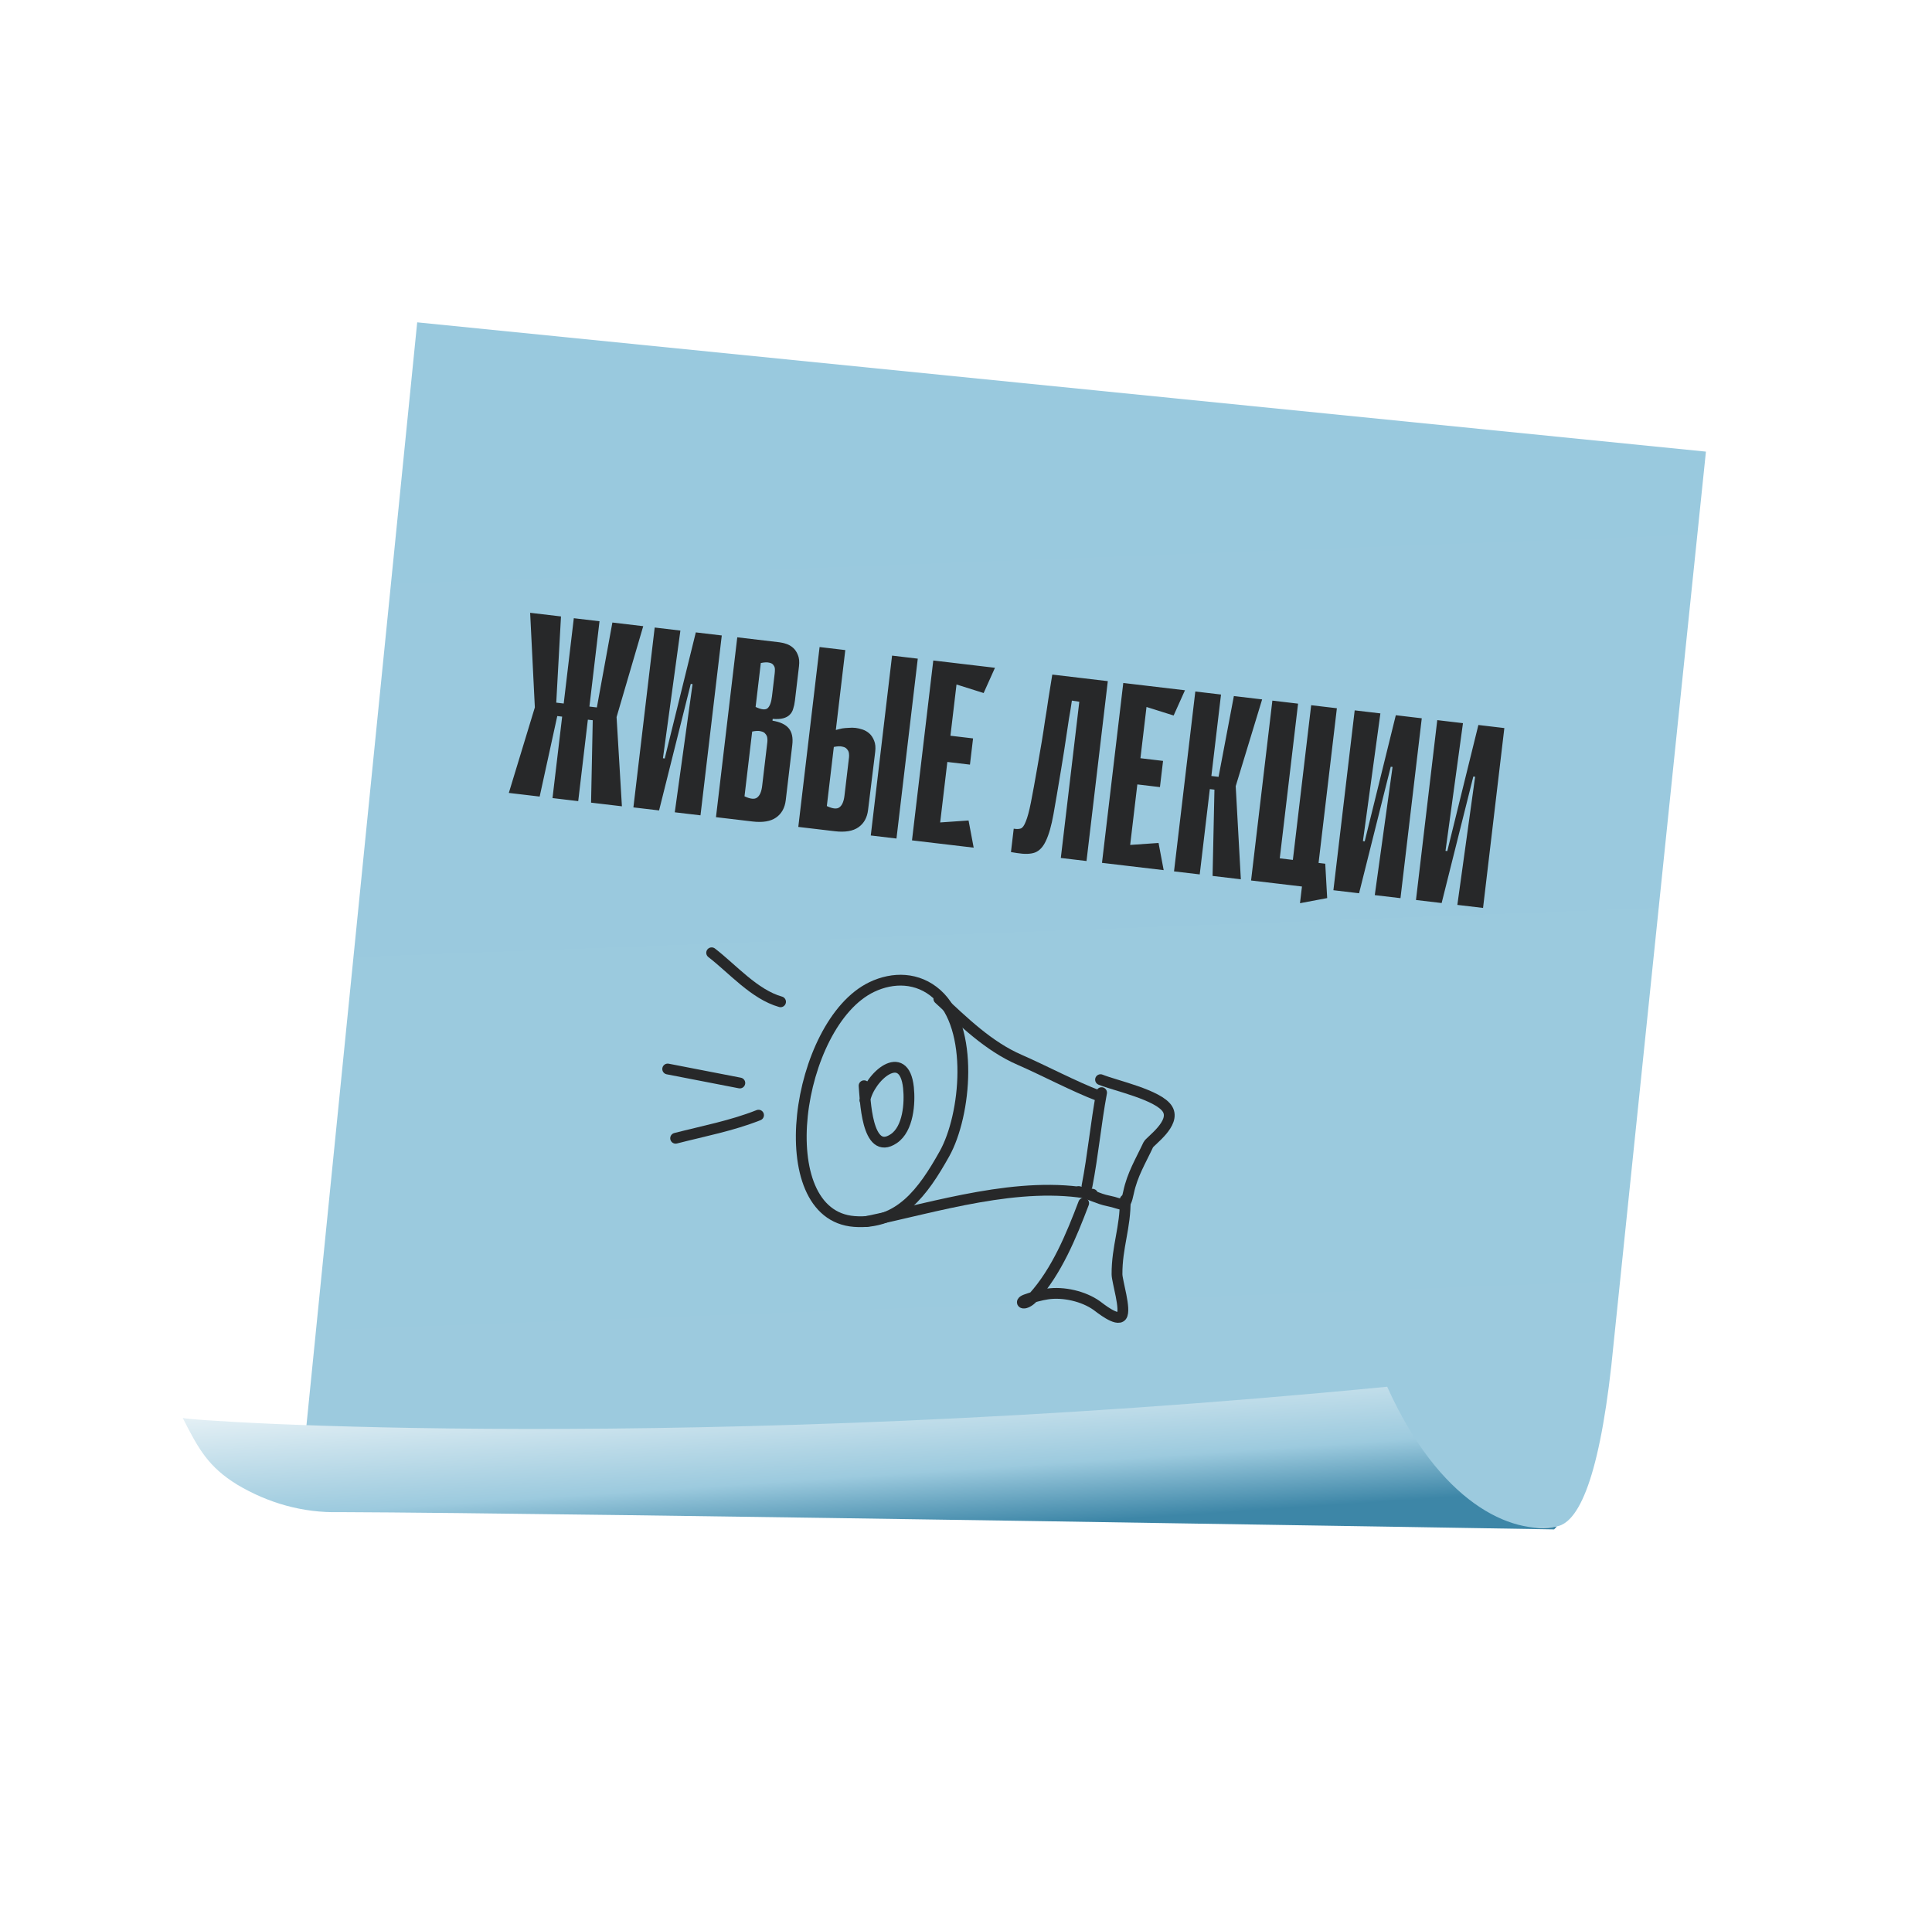 <?xml version="1.0" encoding="UTF-8"?> <svg xmlns="http://www.w3.org/2000/svg" width="358" height="354" viewBox="0 0 358 354" fill="none"> <g filter="url(#filter0_d_124_2250)"> <path d="M74.009 55.619L52.465 270.229C106.593 269.706 276.631 280.508 285.194 278.77C289.637 277.947 293.499 268.195 295.728 244.652L312.81 79.579L74.009 55.619Z" fill="url(#paint0_linear_124_2250)"></path> <path d="M30.562 258.664C33.463 264.407 35.306 267.742 40.665 271.039C46.347 274.43 52.82 276.295 59.528 276.125C102.599 276.271 284.683 279.328 284.683 279.328L285.193 278.774C276.63 280.512 263.367 274.236 253.748 252.887C124.645 265.45 31.439 259.267 30.562 258.664Z" fill="url(#paint1_linear_124_2250)"></path> </g> <path d="M109.218 130.952L110.599 131.115L113.476 115.375L119.191 116.052L114.251 132.9L115.24 149.436L109.525 148.759L109.835 133.488L108.93 133.381L109.218 130.952ZM106.327 114.577L111.089 115.141L107.144 148.477L102.381 147.914L106.327 114.577ZM103.263 132.71L100 147.632L94.285 146.956L99.107 131.108L98.236 113.572L103.951 114.248L103.074 130.225L104.455 130.388L104.168 132.817L103.263 132.71ZM102.381 147.914L106.327 114.577L111.089 115.141L107.144 148.477L102.381 147.914ZM128.332 126.791L127.998 126.752L122.138 150.155L122.132 150.203L117.37 149.639L121.315 116.303L126.077 116.867L122.842 140.532L123.175 140.572L128.935 117.205L128.983 117.21L133.745 117.774L129.8 151.11L125.037 150.547L128.332 126.791ZM136.616 118.114L144.426 119.038C144.807 119.083 145.23 119.182 145.695 119.333C146.16 119.485 146.582 119.728 146.961 120.062C147.34 120.397 147.64 120.851 147.862 121.425C148.088 121.966 148.152 122.65 148.054 123.476L147.299 129.857C147.231 130.429 147.124 130.931 146.976 131.364C146.86 131.801 146.638 132.177 146.311 132.493C146.019 132.78 145.624 132.991 145.125 133.125C144.627 133.259 143.978 133.295 143.181 133.233L143.142 133.566C144.563 133.799 145.569 134.272 146.161 134.986C146.752 135.7 146.969 136.724 146.811 138.057L145.6 148.296C145.43 149.725 144.837 150.797 143.818 151.514C142.8 152.231 141.338 152.476 139.433 152.251L132.671 151.45L136.616 118.114ZM140.014 131.023C141.112 131.539 141.86 131.612 142.258 131.24C142.656 130.869 142.919 130.144 143.047 129.064L143.554 124.778C143.58 124.556 143.592 124.316 143.591 124.058C143.593 123.769 143.51 123.517 143.342 123.304C143.209 123.063 142.955 122.904 142.577 122.827C142.204 122.719 141.671 122.736 140.978 122.88L140.014 131.023ZM137.957 147.585C139.055 148.101 139.835 148.177 140.296 147.813C140.79 147.453 141.1 146.734 141.228 145.654L142.192 137.51C142.218 137.288 142.215 137.046 142.181 136.785C142.151 136.492 142.037 136.237 141.837 136.02C141.673 135.775 141.386 135.612 140.977 135.532C140.604 135.423 140.071 135.44 139.378 135.584L137.957 147.585ZM166.117 155.409L161.355 154.845L165.3 121.509L170.063 122.072L166.117 155.409ZM154.88 135.294C155.28 135.18 155.678 135.082 156.074 135C156.434 134.946 156.825 134.912 157.245 134.897C157.701 134.855 158.135 134.858 158.548 134.907C158.929 134.952 159.352 135.05 159.816 135.202C160.281 135.353 160.703 135.597 161.082 135.931C161.461 136.266 161.762 136.72 161.983 137.293C162.209 137.835 162.273 138.519 162.175 139.344L160.854 150.102C160.685 151.53 160.091 152.603 159.073 153.319C158.054 154.036 156.593 154.281 154.688 154.056L147.925 153.256L151.87 119.919L156.633 120.483L154.88 135.294ZM153.212 149.39C154.31 149.906 155.089 149.983 155.551 149.619C156.044 149.259 156.355 148.539 156.482 147.459L157.322 140.363C157.349 140.141 157.345 139.899 157.312 139.638C157.282 139.345 157.167 139.09 156.968 138.873C156.803 138.628 156.517 138.465 156.108 138.385C155.734 138.276 155.201 138.293 154.508 138.437L153.212 149.39ZM172.938 122.412L177.701 122.976L173.755 156.313L168.993 155.749L172.938 122.412ZM182.269 128.442L173.424 125.657L173.415 122.469L184.368 123.765L182.269 128.442ZM179.733 141.712L172.065 140.804L172.64 135.947L180.308 136.854L179.733 141.712ZM169.469 155.805L170.222 152.707L179.474 152.064L180.423 157.102L169.469 155.805ZM199.996 130.057L198.62 129.846C198.442 131.081 198.261 132.202 198.077 133.211C197.925 134.223 197.775 135.219 197.627 136.2C197.482 137.148 197.334 138.129 197.182 139.141C197.03 140.153 196.849 141.275 196.639 142.505C196.071 145.947 195.595 148.74 195.213 150.884C194.83 153.028 194.361 154.679 193.806 155.836C193.286 156.966 192.605 157.69 191.762 158.009C190.955 158.3 189.841 158.329 188.42 158.096L187.33 157.919L187.843 153.585C188.379 153.681 188.815 153.668 189.151 153.547C189.487 153.426 189.796 152.996 190.077 152.256C190.389 151.52 190.705 150.351 191.023 148.746C191.342 147.142 191.753 144.889 192.258 141.987C192.548 140.347 192.806 138.849 193.031 137.491C193.256 136.133 193.462 134.805 193.648 133.507C193.865 132.213 194.071 130.885 194.264 129.524C194.489 128.166 194.731 126.666 194.99 125.022L205.277 126.24L201.331 159.576L196.569 159.012L199.996 130.057ZM208.144 126.579L212.907 127.143L208.961 160.479L204.199 159.916L208.144 126.579ZM217.475 132.609L208.63 129.824L208.621 126.635L219.574 127.932L217.475 132.609ZM214.939 145.878L207.272 144.971L207.846 140.113L215.514 141.021L214.939 145.878ZM204.675 159.972L205.428 156.874L214.68 156.23L215.629 161.268L204.675 159.972ZM224.468 143.819L225.801 143.977L228.636 129.004L233.874 129.624L228.977 145.705L229.929 162.961L224.69 162.341L225.037 146.349L224.18 146.248L224.468 143.819ZM221.492 128.159L226.254 128.722L222.309 162.059L217.547 161.495L221.492 128.159ZM236.587 163.749L231.824 163.185L235.77 129.848L240.532 130.412L236.587 163.749ZM243.778 164.6L239.016 164.036L242.961 130.7L247.723 131.263L243.778 164.6ZM232.853 158.574L245.569 160.079L245.159 164.763L232.301 163.241L232.853 158.574ZM241.806 159.634L245.569 160.079L245.926 166.447L240.888 167.396L241.806 159.634ZM258.041 142.142L257.707 142.103L251.847 165.506L251.841 165.554L247.079 164.99L251.024 131.654L255.787 132.217L252.551 155.883L252.884 155.923L258.644 132.556L258.692 132.561L263.454 133.125L259.509 166.461L254.746 165.898L258.041 142.142ZM273.341 143.953L273.008 143.914L267.148 167.317L267.142 167.365L262.38 166.801L266.325 133.465L271.087 134.028L267.852 157.694L268.185 157.733L273.945 134.366L273.992 134.372L278.755 134.936L274.81 168.272L270.047 167.709L273.341 143.953Z" fill="#272829"></path> <path d="M175.01 213.838C171.021 220.974 166.63 227.003 158.313 226.385C142.371 225.2 147.515 189.653 161.537 182.932C165.471 181.046 170.075 181.087 173.612 184.249C180.567 190.468 179 206.702 175.01 213.838Z" stroke="#272829" stroke-width="2" stroke-linecap="round"></path> <path d="M160.113 201.225C160.319 203.298 160.519 214.473 165.622 211.029C168.309 209.216 168.643 204.451 168.339 201.575C167.53 193.935 161.097 199.557 160.255 203.895" stroke="#272829" stroke-width="2" stroke-linecap="round"></path> <path d="M173.967 185.112C178.578 189.373 183.143 193.901 188.943 196.424C193.343 198.339 199.099 201.394 203.584 203.087" stroke="#272829" stroke-width="2" stroke-linecap="round"></path> <path d="M160.508 226.404C173.502 223.716 188.923 218.71 202.448 221.336" stroke="#272829" stroke-width="2" stroke-linecap="round"></path> <path d="M204.123 202.505C203.054 208.252 202.534 214.09 201.422 219.816" stroke="#272829" stroke-width="2" stroke-linecap="round"></path> <path d="M199.902 220.842C201.902 221.23 203.448 222.191 205.366 222.563C208.137 223.101 208.442 224.239 209.116 221.016C209.817 217.665 211.368 215.181 212.783 212.15C213.094 211.482 217.933 208.207 216.345 205.565C214.758 202.923 206.553 201.174 203.93 200.098" stroke="#272829" stroke-width="2" stroke-linecap="round"></path> <path d="M200.804 222.998C198.521 229.005 195.828 235.594 191.477 240.417C189.896 242.17 188.629 241.413 190.066 240.877C191.23 240.444 192.87 240.004 194.088 239.823C197.055 239.382 200.795 240.237 203.214 241.962C203.773 242.361 206.999 245.017 207.831 243.887C208.679 242.734 206.99 237.512 206.982 236.162C206.954 231.083 208.576 227.462 208.497 222.377" stroke="#272829" stroke-width="2" stroke-linecap="round"></path> <path d="M144.637 185.669C139.778 184.299 135.721 179.546 131.869 176.584" stroke="#272829" stroke-width="2" stroke-linecap="round"></path> <path d="M123.723 198.123L137.091 200.719" stroke="#272829" stroke-width="2" stroke-linecap="round"></path> <path d="M140.558 206.676C135.579 208.651 130.368 209.629 125.194 210.959" stroke="#272829" stroke-width="2" stroke-linecap="round"></path> <defs> <filter id="filter0_d_124_2250" x="24.79" y="50.672" width="300.387" height="241.848" filterUnits="userSpaceOnUse" color-interpolation-filters="sRGB"> <feFlood flood-opacity="0" result="BackgroundImageFix"></feFlood> <feColorMatrix in="SourceAlpha" type="matrix" values="0 0 0 0 0 0 0 0 0 0 0 0 0 0 0 0 0 0 127 0" result="hardAlpha"></feColorMatrix> <feOffset dx="3.298" dy="4.123"></feOffset> <feGaussianBlur stdDeviation="4.535"></feGaussianBlur> <feComposite in2="hardAlpha" operator="out"></feComposite> <feColorMatrix type="matrix" values="0 0 0 0 0 0 0 0 0 0 0 0 0 0 0 0 0 0 0.25 0"></feColorMatrix> <feBlend mode="normal" in2="BackgroundImageFix" result="effect1_dropShadow_124_2250"></feBlend> <feBlend mode="normal" in="SourceGraphic" in2="effect1_dropShadow_124_2250" result="shape"></feBlend> </filter> <linearGradient id="paint0_linear_124_2250" x1="178.569" y1="65.534" x2="186.498" y2="275.287" gradientUnits="userSpaceOnUse"> <stop stop-color="#99C9DE"></stop> <stop offset="0.984" stop-color="#9CCADE"></stop> </linearGradient> <linearGradient id="paint1_linear_124_2250" x1="156.214" y1="243.428" x2="158.72" y2="280.561" gradientUnits="userSpaceOnUse"> <stop stop-color="#FDFDFD"></stop> <stop offset="0.698" stop-color="#9CCADE"></stop> <stop offset="1" stop-color="#3D86A7"></stop> </linearGradient> </defs> </svg> 